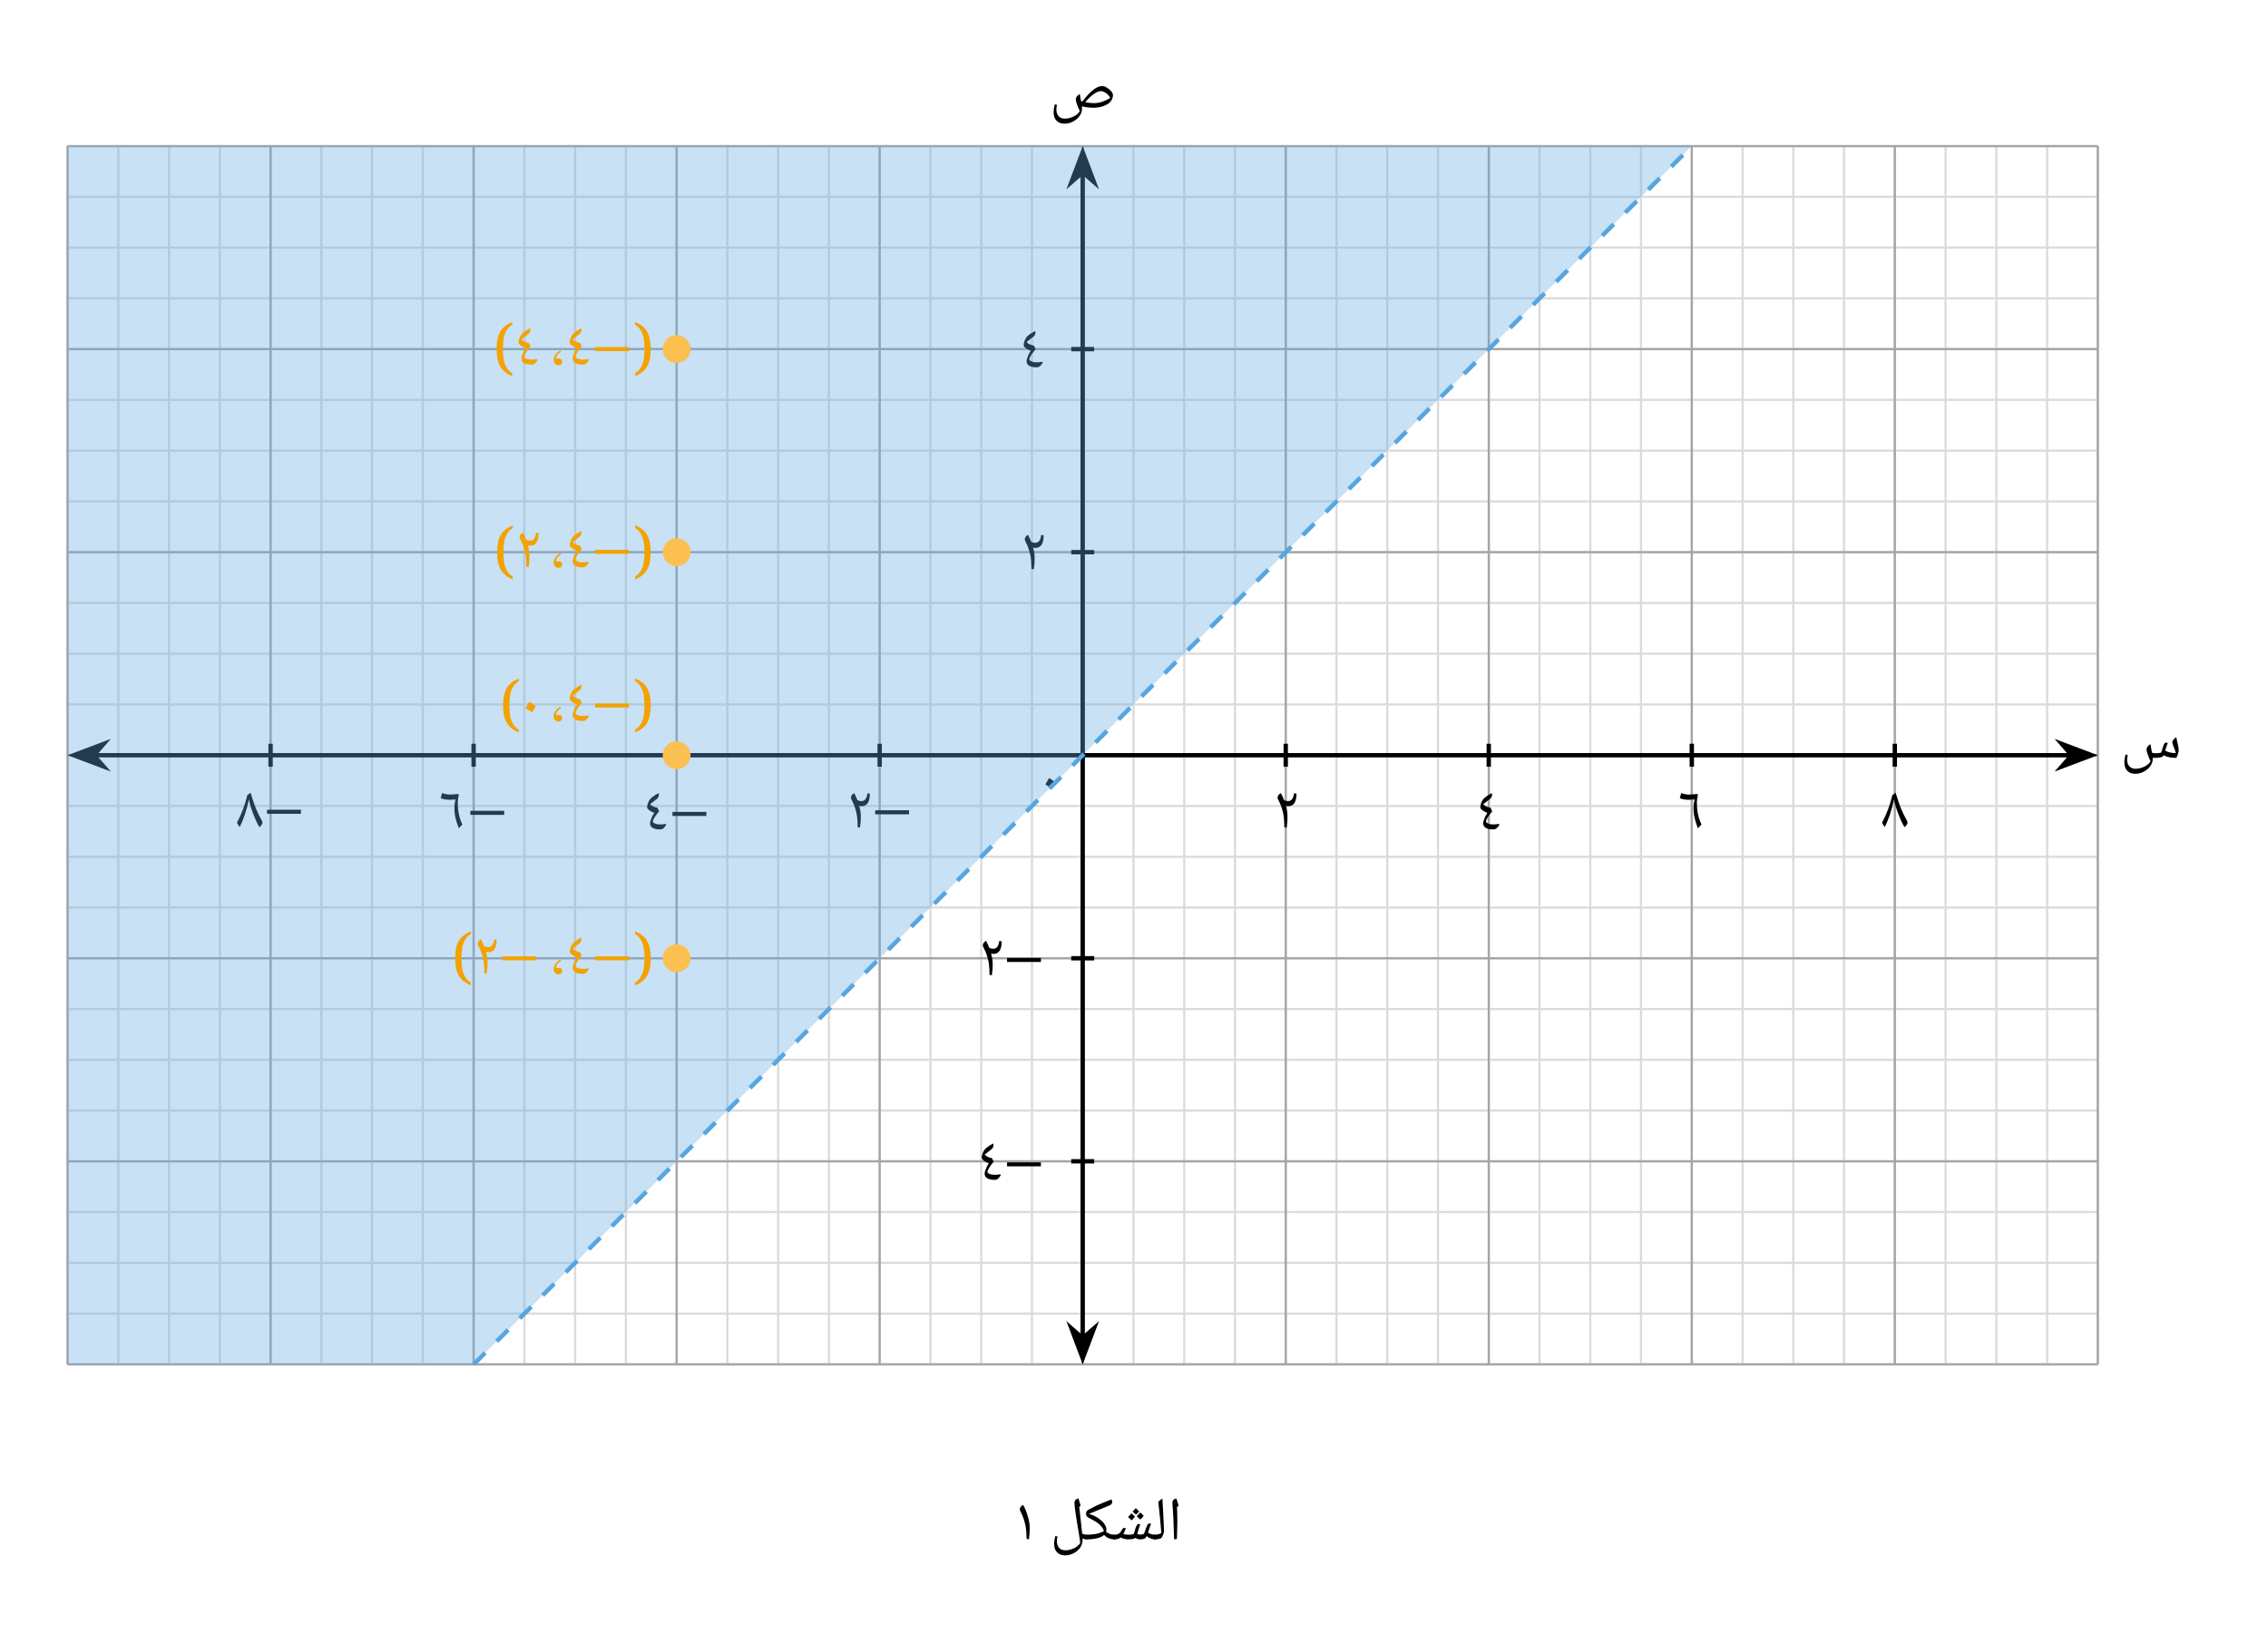 <svg width="554.96" height="402.24" viewBox="0 0 416.22 301.68" class="displayed_equation" xmlns="http://www.w3.org/2000/svg" xmlns:xlink="http://www.w3.org/1999/xlink">
  <defs>
    <clipPath id="svg303134751083tikz_00004b">
      <path d="M 0.402 0.586 L 8.344 0.586 L 8.344 6.582 L 0.402 6.582 Z M 0.402 0.586" />
    </clipPath>
    <clipPath id="svg303134751083tikz_00004a">
      <path d="M0 0H9V7H0z" />
    </clipPath>
    <g id="svg303134751083tikz_00004i" clip-path="url(#svg303134751083tikz_00004a)">
      <path d="M 1.531 3.586 L 7 5.648 L 5.195 3.586 L 7 1.52" />
      <g clip-path="url(#svg303134751083tikz_00004b)">
        <path d="M 135.312 1630.941 L 190 1610.316 L 171.953 1630.941 L 190 1651.605 Z M 135.312 1630.941" transform="matrix(.1 0 0 -.1 -12 166.68)" fill="none" stroke-width="7.97" stroke="#000" stroke-miterlimit="10" />
      </g>
    </g>
    <clipPath id="svg303134751083tikz_00004d">
      <path d="M 0.051 0.586 L 7.992 0.586 L 7.992 6.582 L 0.051 6.582 Z M 0.051 0.586" />
    </clipPath>
    <clipPath id="svg303134751083tikz_00004c">
      <path d="M0 0H8V7H0z" />
    </clipPath>
    <g id="svg303134751083tikz_00004j" clip-path="url(#svg303134751083tikz_00004c)">
      <path d="M 6.863 3.586 L 1.395 1.52 L 3.199 3.586 L 1.395 5.648" />
      <g clip-path="url(#svg303134751083tikz_00004d)">
        <path d="M 3838.633 1630.941 L 3783.945 1651.605 L 3801.992 1630.941 L 3783.945 1610.316 Z M 3838.633 1630.941" transform="matrix(.1 0 0 -.1 -377 166.68)" fill="none" stroke-width="7.97" stroke="#000" stroke-miterlimit="10" />
      </g>
    </g>
    <clipPath id="svg303134751083tikz_00004f">
      <path d="M 0.699 0.414 L 6.695 0.414 L 6.695 8.355 L 0.699 8.355 Z M 0.699 0.414" />
    </clipPath>
    <clipPath id="svg303134751083tikz_00004e">
      <path d="M0 0H7V9H0z" />
    </clipPath>
    <g id="svg303134751083tikz_00004k" clip-path="url(#svg303134751083tikz_00004e)">
      <path d="M 3.695 7.23 L 5.762 1.762 L 3.695 3.566 L 1.633 1.762" />
      <g clip-path="url(#svg303134751083tikz_00004f)">
        <path d="M 1986.953 524.495 L 2007.617 579.183 L 1986.953 561.136 L 1966.328 579.183 Z M 1986.953 524.495" transform="matrix(.1 0 0 -.1 -195 59.68)" fill="none" stroke-width="7.97" stroke="#000" stroke-miterlimit="10" />
      </g>
    </g>
    <clipPath id="svg303134751083tikz_00004h">
      <path d="M 0.699 0.809 L 6.695 0.809 L 6.695 8.754 L 0.699 8.754 Z M 0.699 0.809" />
    </clipPath>
    <clipPath id="svg303134751083tikz_00004g">
      <path d="M0 0H7V9H0z" />
    </clipPath>
    <g id="svg303134751083tikz_00004l" clip-path="url(#svg303134751083tikz_00004g)">
      <path d="M 3.695 1.938 L 1.633 7.406 L 3.695 5.602 L 5.762 7.406" />
      <g clip-path="url(#svg303134751083tikz_00004h)">
        <path d="M 1986.953 2737.425 L 1966.328 2682.738 L 1986.953 2700.784 L 2007.617 2682.738 Z M 1986.953 2737.425" transform="matrix(.1 0 0 -.1 -195 275.68)" fill="none" stroke-width="7.97" stroke="#000" stroke-miterlimit="10" />
      </g>
    </g>
  </defs>
  <path d="M 123.984 513.167 L 3849.961 513.167 M 123.984 606.292 L 3849.961 606.292 M 123.984 699.456 L 3849.961 699.456 M 123.984 792.62 L 3849.961 792.62 M 123.984 885.745 L 3849.961 885.745 M 123.984 978.909 L 3849.961 978.909 M 123.984 1072.073 L 3849.961 1072.073 M 123.984 1165.198 L 3849.961 1165.198 M 123.984 1258.362 L 3849.961 1258.362 M 123.984 1351.527 L 3849.961 1351.527 M 123.984 1444.652 L 3849.961 1444.652 M 123.984 1537.816 L 3849.961 1537.816 M 123.984 1630.941 L 3849.961 1630.941 M 123.984 1724.105 L 3849.961 1724.105 M 123.984 1817.269 L 3849.961 1817.269 M 123.984 1910.394 L 3849.961 1910.394 M 123.984 2003.558 L 3849.961 2003.558 M 123.984 2096.722 L 3849.961 2096.722 M 123.984 2189.847 L 3849.961 2189.847 M 123.984 2283.011 L 3849.961 2283.011 M 123.984 2376.175 L 3849.961 2376.175 M 123.984 2469.3 L 3849.961 2469.3 M 123.984 2562.464 L 3849.961 2562.464 M 123.984 2655.628 L 3849.961 2655.628 M 123.984 2748.753 L 3849.961 2748.753 M 123.984 513.167 L 123.984 2748.753 M 217.109 513.167 L 217.109 2748.753 M 310.273 513.167 L 310.273 2748.753 M 403.438 513.167 L 403.438 2748.753 M 496.562 513.167 L 496.562 2748.753 M 589.727 513.167 L 589.727 2748.753 M 682.852 513.167 L 682.852 2748.753 M 776.016 513.167 L 776.016 2748.753 M 869.18 513.167 L 869.18 2748.753 M 962.305 513.167 L 962.305 2748.753 M 1055.469 513.167 L 1055.469 2748.753 M 1148.633 513.167 L 1148.633 2748.753 M 1241.758 513.167 L 1241.758 2748.753 M 1334.922 513.167 L 1334.922 2748.753 M 1428.086 513.167 L 1428.086 2748.753 M 1521.211 513.167 L 1521.211 2748.753 M 1614.375 513.167 L 1614.375 2748.753 M 1707.539 513.167 L 1707.539 2748.753 M 1800.664 513.167 L 1800.664 2748.753 M 1893.828 513.167 L 1893.828 2748.753 M 1986.953 513.167 L 1986.953 2748.753 M 2080.117 513.167 L 2080.117 2748.753 M 2173.281 513.167 L 2173.281 2748.753 M 2266.406 513.167 L 2266.406 2748.753 M 2359.57 513.167 L 2359.57 2748.753 M 2452.734 513.167 L 2452.734 2748.753 M 2545.859 513.167 L 2545.859 2748.753 M 2639.023 513.167 L 2639.023 2748.753 M 2732.188 513.167 L 2732.188 2748.753 M 2825.312 513.167 L 2825.312 2748.753 M 2918.477 513.167 L 2918.477 2748.753 M 3011.602 513.167 L 3011.602 2748.753 M 3104.766 513.167 L 3104.766 2748.753 M 3197.93 513.167 L 3197.93 2748.753 M 3291.055 513.167 L 3291.055 2748.753 M 3384.219 513.167 L 3384.219 2748.753 M 3477.383 513.167 L 3477.383 2748.753 M 3570.508 513.167 L 3570.508 2748.753 M 3663.672 513.167 L 3663.672 2748.753 M 3756.836 513.167 L 3756.836 2748.753 M 3849.961 513.167 L 3849.961 2748.753" transform="matrix(.1 0 0 -.1 0 301.68)" fill="none" stroke-width="3.985" stroke="#dbdbdc" stroke-miterlimit="10" />
  <path d="M 123.984 513.167 L 3849.961 513.167 M 123.984 885.745 L 3849.961 885.745 M 123.984 1258.362 L 3849.961 1258.362 M 123.984 1630.941 L 3849.961 1630.941 M 123.984 2003.558 L 3849.961 2003.558 M 123.984 2376.175 L 3849.961 2376.175 M 123.984 2748.636 L 3849.961 2748.636 M 123.984 513.167 L 123.984 2748.753 M 496.562 513.167 L 496.562 2748.753 M 869.18 513.167 L 869.18 2748.753 M 1241.758 513.167 L 1241.758 2748.753 M 1614.375 513.167 L 1614.375 2748.753 M 1986.953 513.167 L 1986.953 2748.753 M 2359.57 513.167 L 2359.57 2748.753 M 2732.188 513.167 L 2732.188 2748.753 M 3104.766 513.167 L 3104.766 2748.753 M 3477.383 513.167 L 3477.383 2748.753 M 3849.844 513.167 L 3849.844 2748.753" transform="matrix(.1 0 0 -.1 0 301.68)" fill="none" stroke-width="3.985" stroke="#a5a5a6" stroke-miterlimit="10" />
  <path d="M 173.945 1630.941 L 3800 1630.941" transform="matrix(.1 0 0 -.1 0 301.68)" fill="none" stroke-width="7.97" stroke="#000" stroke-miterlimit="10" />
  <use xlink:href="#svg303134751083tikz_00004i" transform="translate(12 135)" />
  <use xlink:href="#svg303134751083tikz_00004j" transform="translate(377 135)" />
  <path d="M 395.469 139.07 C 395.84 139.07 396.164 139.051 396.441 138.992 C 396.719 138.938 396.887 138.871 396.941 138.77 L 397.043 138.594 C 397.445 138.781 397.824 138.906 398.172 138.973 C 398.516 139.039 398.93 139.07 399.406 139.07 C 399.508 138.859 399.609 138.613 399.699 138.312 C 399.789 138.023 399.832 137.82 399.832 137.699 C 399.832 137.531 399.809 137.344 399.789 137.152 C 399.742 136.965 399.711 136.762 399.664 136.551 C 399.621 136.352 399.578 136.137 399.52 135.926 C 399.465 135.715 399.43 135.492 399.398 135.277 C 399.172 135.402 398.996 135.547 398.863 135.727 C 398.727 135.883 398.66 136.051 398.66 136.215 C 398.66 136.34 398.738 136.586 398.883 136.973 C 399.086 137.477 399.23 137.891 399.309 138.191 C 398.965 138.191 398.648 138.156 398.34 138.102 C 398.047 138.047 397.715 137.922 397.344 137.754 C 397.555 137.031 397.723 136.551 397.824 136.34 C 397.746 136.281 397.656 136.262 397.555 136.262 C 397.477 136.262 397.398 136.281 397.332 136.328 C 397.254 136.359 397.188 136.461 397.109 136.617 C 397.031 136.785 396.91 137.176 396.719 137.789 C 396.676 137.934 396.633 138.047 396.586 138.113 C 396.352 138.191 396.016 138.223 395.605 138.223 C 395.383 138.223 395.156 138.191 394.934 138.125 L 394.777 137.301 C 394.723 137.062 394.688 136.809 394.656 136.551 C 394.387 136.707 394.199 136.863 394.098 137.02 C 393.984 137.176 393.93 137.352 393.93 137.543 C 393.93 137.898 394.176 138.613 394.656 139.676 C 394.465 140.062 394.098 140.398 393.551 140.668 C 393.004 140.934 392.445 141.07 391.898 141.07 C 391.422 141.07 391.039 140.914 390.773 140.609 C 390.496 140.309 390.359 139.887 390.359 139.34 C 390.359 139.141 390.406 138.871 390.484 138.547 L 390.07 138.445 C 389.98 138.816 389.926 139.094 389.902 139.297 C 389.871 139.473 389.859 139.684 389.859 139.898 C 389.859 140.566 390.039 141.078 390.395 141.449 C 390.754 141.816 391.242 141.992 391.879 141.992 C 392.414 141.992 392.938 141.859 393.438 141.594 C 393.941 141.324 394.344 140.992 394.633 140.566 C 394.922 140.164 395.07 139.719 395.07 139.262 L 395.07 139.051 L 395.469 139.07" />
  <path d="M 1986.953 563.128 L 1986.953 2698.792" transform="matrix(.1 0 0 -.1 0 301.68)" fill="none" stroke-width="7.97" stroke="#000" stroke-miterlimit="10" />
  <use xlink:href="#svg303134751083tikz_00004k" transform="translate(195 242)" />
  <use xlink:href="#svg303134751083tikz_00004l" transform="translate(195 26)" />
  <path d="M195.379 22.695C195.914 22.695 196.438 22.562 196.938 22.293 197.441 22.023 197.844 21.68 198.133 21.266 198.422 20.852 198.57 20.418 198.57 19.961 198.57 19.816 198.559 19.66 198.547 19.504 199.203 19.684 199.918 19.773 200.664 19.773 201.312 19.773 201.926 19.672 202.508 19.461 203.09 19.246 203.531 18.969 203.824 18.621 204.113 18.277 204.246 17.875 204.246 17.418 204.246 17.227 204.137 16.992 203.914 16.738 203.688 16.48 203.422 16.258 203.109 16.066 202.797 15.879 202.52 15.789 202.285 15.789 201.793 15.789 201.246 16.012 200.656 16.469 200.062 16.926 199.383 17.641 198.637 18.621L198.578 18.609 198.379 18.531C198.258 17.898 198.188 17.465 198.156 17.25 197.887 17.406 197.711 17.562 197.598 17.719 197.484 17.875 197.43 18.055 197.43 18.242 197.43 18.602 197.676 19.312 198.156 20.375 197.965 20.766 197.598 21.098 197.051 21.367 196.504 21.637 195.945 21.77 195.398 21.77 194.922 21.77 194.539 21.613 194.273 21.312 194.008 21.012 193.859 20.586 193.859 20.039 193.859 19.84 193.906 19.57 193.984 19.246L193.57 19.148C193.48 19.516 193.426 19.805 193.402 19.996 193.383 20.184 193.359 20.387 193.359 20.598 193.359 21.266 193.539 21.781 193.895 22.148 194.254 22.516 194.742 22.695 195.379 22.695zM200.766 18.926C200.309 18.926 199.773 18.867 199.16 18.766 199.684 18.133 200.195 17.629 200.699 17.273 201.203 16.914 201.637 16.727 202.004 16.727 202.305 16.727 202.617 16.84 202.941 17.051 203.266 17.262 203.531 17.574 203.758 17.965 202.73 18.602 201.738 18.926 200.766 18.926M191.848 143.949C192.25 144.172 192.652 144.43 193.043 144.719 193.453 144.129 193.656 143.77 193.656 143.668 193.656 143.613 193.566 143.504 193.398 143.355 193.23 143.199 192.941 143.012 192.527 142.777 192.406 142.965 192.293 143.156 192.184 143.355 192.094 143.547 191.969 143.746 191.848 143.949" />
  <path d="M 496.562 1609.925 L 496.562 1651.995" transform="matrix(.1 0 0 -.1 0 301.68)" fill="none" stroke-width="7.97" stroke="#000" stroke-miterlimit="10" />
  <path d="M49.016 149.324L55.227 149.324 55.227 148.59 49.016 148.59zM45.988 145.465L45.387 145.91C45.152 146.859 44.895 147.695 44.625 148.434 44.348 149.18 43.969 150.027 43.488 150.988L43.969 151.781C44.293 151.188 44.605 150.418 44.938 149.473 45.25 148.523 45.496 147.598 45.664 146.672 45.809 147.441 46.09 148.355 46.5 149.414 46.902 150.477 47.273 151.254 47.617 151.781 47.785 151.645 47.918 151.512 48.02 151.355 48.117 151.223 48.164 151.078 48.164 150.934 48.164 150.844 48.141 150.766 48.109 150.688 47.605 149.781 47.227 149.004 46.949 148.32 46.668 147.641 46.355 146.691 45.988 145.465" />
  <path d="M 869.18 1609.925 L 869.18 1651.995" transform="matrix(.1 0 0 -.1 0 301.68)" fill="none" stroke-width="7.97" stroke="#000" stroke-miterlimit="10" />
  <path d="M86.312 149.523L92.527 149.523 92.527 148.789 86.312 148.789zM84.203 151.992L84.859 151.289C84.582 150.742 84.371 150.129 84.227 149.48 84.082 148.82 84.016 148.062 84.016 147.195 84.016 146.812 84.082 146.367 84.203 145.867L84.07 145.688C83.477 145.766 82.941 145.801 82.441 145.801 82.027 145.789 81.594 145.699 81.137 145.52L80.879 146.469C81.059 146.547 81.293 146.625 81.559 146.668 81.852 146.734 82.141 146.758 82.441 146.758 82.898 146.758 83.277 146.734 83.578 146.691 83.547 146.805 83.512 147.039 83.457 147.383 83.41 147.73 83.391 148.031 83.391 148.266 83.391 148.891 83.457 149.492 83.59 150.082 83.723 150.676 83.926 151.312 84.203 151.992" />
  <path d="M 1241.758 1609.925 L 1241.758 1651.995" transform="matrix(.1 0 0 -.1 0 301.68)" fill="none" stroke-width="7.97" stroke="#000" stroke-miterlimit="10" />
  <path d="M123.414 149.727L129.629 149.727 129.629 148.988 123.414 148.988zM118.758 148.141C118.758 148.297 118.883 148.465 119.117 148.656 119.359 148.844 119.672 149.012 120.062 149.168 119.84 149.504 119.652 149.848 119.516 150.215 119.359 150.586 119.293 150.863 119.293 151.074 119.293 151.445 119.449 151.734 119.773 151.914 120.098 152.113 120.555 152.203 121.168 152.203 121.336 152.203 121.48 152.168 121.594 152.102 121.703 152.035 121.805 151.957 121.883 151.867 121.961 151.766 122.039 151.68 122.094 151.59 122.148 151.5 122.207 151.434 122.262 151.379L122.148 151.176C121.859 151.254 121.523 151.289 121.145 151.289 120.777 151.289 120.465 151.23 120.211 151.121 119.941 151.008 119.809 150.875 119.809 150.719 119.809 150.551 119.941 150.262 120.211 149.859 120.477 149.457 120.723 149.137 120.957 148.891L120.656 148.23C120.355 148.164 120.086 148.086 119.875 147.984 119.664 147.895 119.473 147.762 119.305 147.582 119.496 147.414 119.809 147.16 120.254 146.824L120.59 146.559C120.688 146.477 120.777 146.355 120.836 146.223 120.891 146.066 120.922 145.922 120.922 145.766 120.922 145.676 120.914 145.598 120.891 145.531 120.445 145.766 120.086 145.977 119.828 146.18 119.562 146.367 119.359 146.559 119.227 146.746 119.105 146.938 118.992 147.16 118.891 147.438 118.805 147.719 118.758 147.953 118.758 148.141" />
  <path d="M 1614.375 1609.925 L 1614.375 1651.995" transform="matrix(.1 0 0 -.1 0 301.68)" fill="none" stroke-width="7.97" stroke="#000" stroke-miterlimit="10" />
  <path d="M160.613 149.426L166.828 149.426 166.828 148.688 160.613 148.688zM156.16 146.359C156.16 146.457 156.191 146.559 156.246 146.684 156.539 147.227 156.773 147.762 156.93 148.289 157.109 148.812 157.219 149.312 157.285 149.805 157.352 150.297 157.387 150.953 157.398 151.781L157.82 151.879C157.887 151.379 157.934 150.977 157.953 150.695 157.965 150.418 157.977 150.098 157.977 149.75 157.977 149.227 157.879 148.59 157.688 147.863 157.82 147.918 157.953 147.941 158.078 147.941 159.117 147.953 159.629 147.184 159.629 145.645L159.184 145.555C159.082 146.523 158.715 147.004 158.066 147.004 157.922 147.004 157.789 146.984 157.664 146.949 157.531 146.914 157.422 146.859 157.344 146.805 157.176 146.367 156.984 145.957 156.762 145.543 156.57 145.645 156.414 145.766 156.316 145.922 156.215 146.059 156.16 146.215 156.16 146.359" />
  <path d="M 2359.57 1609.925 L 2359.57 1651.995" transform="matrix(.1 0 0 -.1 0 301.68)" fill="none" stroke-width="7.97" stroke="#000" stroke-miterlimit="10" />
  <path d="M 234.461 146.359 C 234.461 146.457 234.492 146.559 234.547 146.684 C 234.84 147.227 235.07 147.762 235.227 148.289 C 235.406 148.812 235.52 149.312 235.586 149.805 C 235.652 150.297 235.688 150.953 235.695 151.781 L 236.121 151.879 C 236.188 151.379 236.234 150.977 236.254 150.695 C 236.266 150.418 236.277 150.098 236.277 149.75 C 236.277 149.227 236.176 148.59 235.988 147.863 C 236.121 147.918 236.254 147.941 236.379 147.941 C 237.414 147.953 237.93 147.184 237.93 145.645 L 237.484 145.555 C 237.383 146.523 237.016 147.004 236.367 147.004 C 236.223 147.004 236.09 146.984 235.965 146.949 C 235.832 146.914 235.719 146.859 235.641 146.805 C 235.477 146.367 235.285 145.957 235.062 145.543 C 234.871 145.645 234.715 145.766 234.617 145.922 C 234.516 146.059 234.461 146.215 234.461 146.359" />
  <path d="M 2732.148 1609.925 L 2732.148 1651.995" transform="matrix(.1 0 0 -.1 0 301.68)" fill="none" stroke-width="7.97" stroke="#000" stroke-miterlimit="10" />
  <path d="M 271.66 148.141 C 271.66 148.297 271.781 148.465 272.016 148.656 C 272.262 148.844 272.574 149.012 272.965 149.168 C 272.742 149.504 272.551 149.848 272.418 150.215 C 272.262 150.586 272.195 150.863 272.195 151.074 C 272.195 151.445 272.352 151.734 272.672 151.914 C 272.996 152.113 273.453 152.203 274.07 152.203 C 274.234 152.203 274.383 152.168 274.492 152.102 C 274.602 152.035 274.703 151.957 274.781 151.867 C 274.859 151.766 274.938 151.68 274.992 151.59 C 275.051 151.5 275.105 151.434 275.16 151.379 L 275.051 151.176 C 274.758 151.254 274.426 151.289 274.047 151.289 C 273.68 151.289 273.367 151.23 273.109 151.121 C 272.84 151.008 272.707 150.875 272.707 150.719 C 272.707 150.551 272.84 150.262 273.109 149.859 C 273.379 149.457 273.621 149.137 273.855 148.891 L 273.555 148.23 C 273.254 148.164 272.984 148.086 272.773 147.984 C 272.562 147.895 272.371 147.762 272.203 147.582 C 272.395 147.414 272.707 147.16 273.152 146.824 L 273.488 146.559 C 273.59 146.477 273.68 146.355 273.734 146.223 C 273.789 146.066 273.824 145.922 273.824 145.766 C 273.824 145.676 273.812 145.598 273.789 145.531 C 273.344 145.766 272.984 145.977 272.73 146.18 C 272.465 146.367 272.262 146.559 272.129 146.746 C 272.004 146.938 271.891 147.16 271.793 147.438 C 271.703 147.719 271.66 147.953 271.66 148.141" />
  <path d="M 3104.766 1609.925 L 3104.766 1651.995" transform="matrix(.1 0 0 -.1 0 301.68)" fill="none" stroke-width="7.97" stroke="#000" stroke-miterlimit="10" />
  <path d="M 311.602 151.992 L 312.262 151.289 C 311.984 150.742 311.77 150.129 311.629 149.48 C 311.48 148.82 311.414 148.062 311.414 147.195 C 311.414 146.812 311.48 146.367 311.602 145.867 L 311.469 145.688 C 310.879 145.766 310.344 145.801 309.84 145.801 C 309.43 145.789 308.992 145.699 308.535 145.52 L 308.281 146.469 C 308.457 146.547 308.691 146.625 308.961 146.668 C 309.25 146.734 309.539 146.758 309.84 146.758 C 310.297 146.758 310.68 146.734 310.977 146.691 C 310.945 146.805 310.914 147.039 310.855 147.383 C 310.812 147.73 310.789 148.031 310.789 148.266 C 310.789 148.891 310.855 149.492 310.992 150.082 C 311.121 150.676 311.324 151.312 311.602 151.992" />
  <path d="M 3477.344 1609.925 L 3477.344 1651.995" transform="matrix(.1 0 0 -.1 0 301.68)" fill="none" stroke-width="7.97" stroke="#000" stroke-miterlimit="10" />
  <path d="M 347.887 145.465 L 347.285 145.91 C 347.051 146.859 346.797 147.695 346.527 148.434 C 346.246 149.18 345.867 150.027 345.391 150.988 L 345.867 151.781 C 346.191 151.188 346.504 150.418 346.84 149.473 C 347.152 148.523 347.398 147.598 347.562 146.672 C 347.711 147.441 347.988 148.355 348.402 149.414 C 348.805 150.477 349.172 151.254 349.516 151.781 C 349.684 151.645 349.82 151.512 349.918 151.355 C 350.02 151.223 350.062 151.078 350.062 150.934 C 350.062 150.844 350.043 150.766 350.008 150.688 C 349.508 149.781 349.129 149.004 348.848 148.32 C 348.57 147.641 348.258 146.691 347.887 145.465" />
  <path d="M 1965.938 885.784 L 2008.008 885.784" transform="matrix(.1 0 0 -.1 0 301.68)" fill="none" stroke-width="7.97" stroke="#000" stroke-miterlimit="10" />
  <path d="M184.812 214.023L191.027 214.023 191.027 213.289 184.812 213.289zM180.16 212.441C180.16 212.598 180.281 212.766 180.516 212.953 180.762 213.145 181.074 213.312 181.465 213.469 181.242 213.801 181.051 214.148 180.918 214.516 180.762 214.883 180.695 215.164 180.695 215.375 180.695 215.742 180.852 216.031 181.172 216.211 181.496 216.414 181.953 216.5 182.57 216.5 182.734 216.5 182.883 216.469 182.992 216.402 183.102 216.336 183.203 216.258 183.281 216.168 183.359 216.066 183.438 215.977 183.492 215.891 183.551 215.797 183.605 215.734 183.66 215.676L183.551 215.477C183.258 215.555 182.926 215.586 182.547 215.586 182.18 215.586 181.867 215.531 181.609 215.422 181.34 215.309 181.207 215.176 181.207 215.02 181.207 214.852 181.34 214.562 181.609 214.16 181.879 213.758 182.121 213.434 182.355 213.188L182.055 212.531C181.754 212.465 181.484 212.387 181.273 212.285 181.062 212.195 180.871 212.062 180.703 211.883 180.895 211.715 181.207 211.461 181.652 211.125L181.988 210.855C182.09 210.777 182.18 210.656 182.234 210.523 182.289 210.367 182.324 210.219 182.324 210.062 182.324 209.977 182.312 209.898 182.289 209.832 181.844 210.062 181.484 210.277 181.23 210.477 180.965 210.668 180.762 210.855 180.629 211.047 180.504 211.234 180.391 211.461 180.293 211.738 180.203 212.016 180.16 212.25 180.16 212.441" />
  <path d="M 1965.938 1258.362 L 2008.008 1258.362" transform="matrix(.1 0 0 -.1 0 301.68)" fill="none" stroke-width="7.97" stroke="#000" stroke-miterlimit="10" />
  <path d="M184.812 176.523L191.027 176.523 191.027 175.789 184.812 175.789zM180.359 173.457C180.359 173.559 180.391 173.656 180.449 173.781 180.738 174.328 180.973 174.863 181.129 175.387 181.309 175.91 181.418 176.414 181.484 176.906 181.555 177.395 181.586 178.055 181.598 178.879L182.023 178.98C182.09 178.477 182.133 178.078 182.156 177.797 182.164 177.52 182.18 177.195 182.18 176.848 182.18 176.324 182.078 175.688 181.887 174.965 182.023 175.02 182.156 175.043 182.277 175.043 183.316 175.055 183.828 174.281 183.828 172.742L183.383 172.656C183.281 173.625 182.914 174.105 182.266 174.105 182.121 174.105 181.988 174.082 181.867 174.051 181.73 174.016 181.621 173.961 181.543 173.902 181.375 173.469 181.184 173.059 180.961 172.641 180.773 172.742 180.617 172.867 180.516 173.023 180.414 173.156 180.359 173.312 180.359 173.457" />
  <path d="M 1965.938 2003.558 L 2008.008 2003.558" transform="matrix(.1 0 0 -.1 0 301.68)" fill="none" stroke-width="7.97" stroke="#000" stroke-miterlimit="10" />
  <path d="M 188.059 98.957 C 188.059 99.059 188.094 99.156 188.148 99.281 C 188.438 99.828 188.672 100.363 188.828 100.887 C 189.008 101.41 189.117 101.914 189.188 102.406 C 189.254 102.895 189.285 103.555 189.297 104.379 L 189.723 104.48 C 189.789 103.977 189.832 103.578 189.855 103.297 C 189.867 103.02 189.879 102.695 189.879 102.348 C 189.879 101.824 189.777 101.188 189.59 100.465 C 189.723 100.52 189.855 100.543 189.977 100.543 C 191.016 100.555 191.527 99.781 191.527 98.242 L 191.082 98.156 C 190.98 99.125 190.613 99.605 189.969 99.605 C 189.82 99.605 189.688 99.582 189.566 99.551 C 189.43 99.516 189.32 99.461 189.242 99.402 C 189.074 98.969 188.883 98.559 188.66 98.141 C 188.473 98.242 188.316 98.367 188.215 98.523 C 188.113 98.656 188.059 98.812 188.059 98.957" />
  <path d="M 1965.938 2376.136 L 2008.008 2376.136" transform="matrix(.1 0 0 -.1 0 301.68)" fill="none" stroke-width="7.97" stroke="#000" stroke-miterlimit="10" />
  <path d="M 187.859 63.34 C 187.859 63.496 187.98 63.664 188.215 63.855 C 188.461 64.043 188.773 64.211 189.164 64.367 C 188.941 64.703 188.754 65.051 188.617 65.414 C 188.461 65.785 188.395 66.062 188.395 66.273 C 188.395 66.645 188.551 66.934 188.871 67.113 C 189.195 67.312 189.656 67.402 190.27 67.402 C 190.438 67.402 190.582 67.367 190.691 67.301 C 190.805 67.234 190.906 67.156 190.984 67.066 C 191.062 66.969 191.141 66.879 191.195 66.789 C 191.25 66.699 191.305 66.633 191.359 66.578 L 191.25 66.375 C 190.961 66.453 190.625 66.488 190.246 66.488 C 189.879 66.488 189.566 66.434 189.309 66.32 C 189.039 66.207 188.906 66.074 188.906 65.918 C 188.906 65.754 189.039 65.461 189.309 65.059 C 189.578 64.656 189.82 64.336 190.055 64.09 L 189.754 63.43 C 189.453 63.363 189.188 63.285 188.977 63.184 C 188.762 63.098 188.57 62.965 188.406 62.781 C 188.594 62.617 188.906 62.359 189.352 62.023 L 189.688 61.758 C 189.789 61.68 189.879 61.559 189.934 61.422 C 189.988 61.266 190.023 61.121 190.023 60.965 C 190.023 60.875 190.012 60.797 189.988 60.73 C 189.543 60.965 189.188 61.176 188.93 61.379 C 188.664 61.566 188.461 61.758 188.328 61.945 C 188.203 62.137 188.094 62.359 187.992 62.637 C 187.902 62.918 187.859 63.152 187.859 63.34" />
  <path d="M 869.18 513.167 L 3104.766 2748.753" transform="matrix(.1 0 0 -.1 0 301.68)" fill="none" stroke-width="7.97" stroke="#55a4e0" stroke-dasharray="29.888,29.888" stroke-miterlimit="10" />
  <path d="M 86.902 250.379 L 310.492 26.789 L 12.398 26.805 L 12.398 250.363" fill="#62aadf" fill-opacity=".35" />
  <path d="M216.062 278.75L216.062 279.449C216.039 280.148 216.035 281.152 215.984 282.387L215.469 282.48C215.398 279.863 215.32 277.688 215.164 275.961L215.16 275.82C215.141 275.57 215.219 275.395 215.336 275.254 215.441 275.09 215.641 275.016 215.898 274.965 215.875 274.984 215.918 275.055 215.93 275.098 215.93 275.133 216.062 275.535 216.297 276.293L215.996 276.551 216.004 276.605C216.039 277.398 216.062 278.125 216.062 278.75zM215.668 274.418zM215.773 283.059L215.773 283.059M211.891 282.48C211.793 282.48 211.789 282.449 211.789 282.387L211.789 281.719C211.762 281.645 211.824 281.625 211.891 281.625 212.312 281.609 212.754 281.527 213.133 281.332 212.969 279.332 212.789 277.434 212.566 275.59 212.762 275.367 213.031 275.164 213.316 274.965 213.348 275.738 213.414 276.824 213.496 278.133 213.535 279.207 213.605 280.172 213.617 280.969 213.609 281.066 213.578 281.266 213.504 281.477 213.43 281.652 213.336 281.891 213.223 282.09 213.082 282.348 212.645 282.48 211.891 282.48zM212.785 274.418zM213.246 282.809zM213.246 283.059L213.246 283.059" />
  <path d="M 212.02 282.48 C 211.723 282.48 211.438 282.426 211.152 282.312 C 210.848 282.191 210.625 282.055 210.43 281.871 L 210.27 282.18 C 210.188 282.234 210.082 282.34 209.883 282.395 C 209.656 282.445 209.484 282.48 209.281 282.48 C 208.922 282.48 208.648 282.387 208.383 282.195 C 208.293 282.266 208.176 282.336 207.941 282.391 C 207.695 282.438 207.406 282.473 207.031 282.48 C 206.805 282.48 206.57 282.445 206.297 282.375 C 205.988 282.273 205.809 282.227 205.66 282.133 C 205.535 282.223 205.398 282.324 205.188 282.387 C 204.953 282.445 204.754 282.48 204.5 282.48 C 204.438 282.48 204.406 282.449 204.406 282.387 L 204.406 281.719 C 204.402 281.645 204.438 281.625 204.5 281.625 C 204.707 281.609 204.879 281.609 205.016 281.57 C 205.148 281.5 205.285 281.465 205.406 281.367 C 205.5 281.262 205.574 281.227 205.617 281.172 C 205.656 281.082 205.793 280.91 206.004 280.559 C 206.07 280.414 206.184 280.379 206.348 280.379 C 206.43 280.379 206.539 280.406 206.621 280.461 C 206.383 281.004 206.234 281.371 206.156 281.484 C 206.191 281.508 206.332 281.539 206.516 281.574 C 206.699 281.578 206.914 281.625 207.152 281.625 C 207.484 281.609 207.797 281.59 208.031 281.512 C 208.066 281.434 208.121 281.336 208.164 281.195 C 208.332 280.555 208.484 280.164 208.562 280.012 C 208.617 279.848 208.711 279.762 208.781 279.719 C 208.824 279.664 208.93 279.656 209.016 279.656 C 209.109 279.633 209.203 279.684 209.281 279.738 C 209.152 279.934 209.027 280.391 208.828 281.047 L 208.699 281.457 C 208.812 281.484 208.91 281.551 208.996 281.57 C 209.047 281.559 209.18 281.598 209.297 281.598 C 209.445 281.594 209.684 281.559 209.914 281.477 C 209.969 281.355 210.078 281.121 210.238 280.676 C 210.285 280.457 210.363 280.312 210.43 280.148 C 210.484 279.961 210.559 279.848 210.621 279.734 C 210.68 279.602 210.801 279.562 210.969 279.562 C 211.051 279.535 211.164 279.594 211.238 279.648 C 211.121 279.871 210.949 280.422 210.68 281.234 L 210.855 281.336 C 211.176 281.512 211.582 281.625 212.02 281.625 C 212.074 281.609 212.113 281.656 212.113 281.719 L 212.113 282.387 C 212.109 282.445 212.082 282.48 212.02 282.48 Z M 208.422 278.781 Z M 208.227 282.809 Z M 208.227 283.059 Z M 209.07 277.359 C 208.828 277.586 208.66 277.797 208.488 277.918 C 208.25 277.777 208.07 277.605 207.855 277.359 C 208.062 277.117 208.281 276.938 208.457 276.742 C 208.574 276.906 208.801 277.133 209.07 277.359 Z M 208.285 278.289 C 208.125 278.492 207.957 278.723 207.691 278.977 C 207.367 278.715 207.176 278.547 207.016 278.367 C 207.191 278.168 207.414 277.969 207.668 277.684 C 207.727 277.766 207.953 277.969 208.285 278.289 Z M 209.891 278.148 C 209.715 278.344 209.547 278.594 209.289 278.836 C 209 278.613 208.809 278.426 208.625 278.219 C 208.754 278.082 208.977 277.867 209.27 277.535 Z M 208.461 278.836 Z M 208.457 276.469 L 208.457 276.469" />
  <path d="M 204.535 281.625 C 204.59 281.609 204.633 281.656 204.633 281.719 L 204.633 282.387 C 204.621 282.445 204.602 282.48 204.535 282.48 C 204.164 282.48 203.836 282.414 203.508 282.281 C 203.176 282.152 202.883 281.945 202.625 281.66 C 202.059 282.18 200.961 282.48 199.301 282.48 C 199.238 282.48 199.207 282.449 199.207 282.387 L 199.207 281.719 C 199.203 281.645 199.238 281.625 199.301 281.625 C 200.23 281.609 201.023 281.531 201.684 281.344 C 201.945 281.242 202.277 281.137 202.602 280.969 C 202.469 280.52 202.211 280.16 201.824 279.793 C 201.43 279.426 200.918 279.09 200.262 278.773 C 199.918 278.586 199.699 278.469 199.543 278.332 C 199.375 278.18 199.312 278.031 199.312 277.836 C 199.309 277.676 199.328 277.574 199.363 277.473 C 199.379 277.34 199.453 277.281 199.535 277.203 C 199.641 277.082 200.105 276.836 200.891 276.445 C 201.234 276.25 201.543 276.145 201.727 276.062 C 201.84 275.984 202.367 275.797 203.289 275.418 L 203.945 275.152 C 203.984 275.18 204.039 275.27 204.07 275.348 C 204.078 275.406 204.117 275.508 204.117 275.582 L 204.113 275.676 C 204.07 275.902 203.914 276.121 203.641 276.234 L 200.602 277.48 L 199.844 277.812 C 200.367 277.938 200.898 278.172 201.398 278.484 C 201.863 278.793 202.289 279.141 202.59 279.527 C 202.867 279.906 203.051 280.297 203.051 280.641 C 203.035 280.781 203.031 280.953 202.984 281.09 C 203.41 281.445 203.953 281.625 204.535 281.625 Z M 199.859 276.125 Z M 201.52 282.809 Z M 201.52 282.336 Z M 201.52 283.059 L 201.52 283.059" />
  <path d="M198.254 283.086L197.969 281.277C197.629 279.348 197.441 278.059 197.34 277.312 197.227 276.559 197.191 276.078 197.191 275.84 197.16 275.57 197.25 275.395 197.367 275.254 197.461 275.09 197.668 275.02 197.922 274.965 197.926 274.984 197.945 275.055 197.953 275.098 197.949 275.133 198.09 275.535 198.32 276.293L198.059 276.523 198.082 276.699 198.449 280.02C198.496 280.492 198.562 280.969 198.594 281.414L198.602 281.434C198.84 281.543 199.117 281.625 199.422 281.625 199.477 281.609 199.516 281.656 199.516 281.719L199.516 282.387C199.508 282.445 199.484 282.48 199.422 282.48 199.145 282.48 198.898 282.418 198.656 282.297L198.668 282.664C198.645 283.102 198.523 283.57 198.234 283.988 197.934 284.406 197.551 284.75 197.047 285.016 196.527 285.266 196.023 285.41 195.488 285.41 194.82 285.402 194.355 285.227 193.996 284.859 193.605 284.469 193.461 283.977 193.461 283.305 193.441 283.082 193.473 282.887 193.504 282.695 193.527 282.5 193.59 282.223 193.68 281.855L194.09 281.953C193.977 282.258 193.965 282.551 193.965 282.754 193.941 283.277 194.102 283.727 194.371 284.031 194.621 284.316 195.027 284.488 195.516 284.488 195.863 284.484 196.238 284.426 196.621 284.301 196.996 284.172 197.34 284.008 197.633 283.793 197.914 283.574 198.129 283.344 198.254 283.086zM193.07 285.418zM197.227 274.418zM195.277 277.18zM196.145 285.957L196.145 285.957M187.16 276.957C187.16 277.059 187.191 277.156 187.246 277.281 187.562 277.895 187.797 278.465 187.953 278.988 188.117 279.512 188.23 280.023 188.285 280.504 188.352 280.984 188.387 281.609 188.398 282.379L188.82 282.48C188.922 281.777 188.977 281.074 188.977 280.348 188.977 279.758 188.867 279.078 188.641 278.309 188.43 277.527 188.129 276.801 187.762 276.141 187.57 276.254 187.414 276.375 187.316 276.523 187.215 276.668 187.16 276.812 187.16 276.957" />
  <path d="M 126.727 64.062 C 126.727 62.656 125.586 61.512 124.176 61.512 C 122.77 61.512 121.625 62.656 121.625 64.062 C 121.625 65.473 122.77 66.613 124.176 66.613 C 125.586 66.613 126.727 65.473 126.727 64.062 Z M 126.727 64.062" fill="#fbc04f" />
  <path d="M118.266 64.043C118.266 64.488 118.254 64.926 118.207 65.359 118.188 65.797 118.109 66.195 117.984 66.59 117.863 66.977 117.695 67.336 117.473 67.656 117.238 67.98 116.938 68.262 116.555 68.492L116.555 69.008C117.07 68.809 117.504 68.562 117.871 68.273 118.242 67.973 118.531 67.625 118.766 67.223 118.988 66.832 119.156 66.363 119.258 65.84 119.367 65.316 119.422 64.715 119.422 64.043 119.422 63.375 119.367 62.781 119.258 62.258 119.156 61.734 118.988 61.277 118.766 60.875 118.531 60.473 118.242 60.129 117.871 59.84 117.504 59.547 117.07 59.301 116.555 59.102L116.555 59.602C116.938 59.84 117.238 60.117 117.473 60.438 117.695 60.762 117.863 61.121 117.984 61.512 118.109 61.891 118.188 62.293 118.207 62.727 118.254 63.164 118.266 63.598 118.266 64.043M109.215 64.426L115.43 64.426 115.43 63.688 109.215 63.688zM104.559 62.84C104.559 62.996 104.68 63.164 104.914 63.355 105.16 63.543 105.473 63.711 105.863 63.867 105.641 64.203 105.453 64.551 105.316 64.914 105.16 65.285 105.094 65.562 105.094 65.773 105.094 66.145 105.25 66.434 105.574 66.613 105.898 66.812 106.355 66.902 106.969 66.902 107.137 66.902 107.281 66.867 107.391 66.801 107.504 66.734 107.605 66.656 107.684 66.566 107.762 66.469 107.84 66.379 107.895 66.289 107.949 66.199 108.008 66.133 108.062 66.078L107.949 65.875C107.66 65.953 107.324 65.988 106.945 65.988 106.578 65.988 106.266 65.934 106.008 65.82 105.742 65.707 105.609 65.574 105.609 65.418 105.609 65.254 105.742 64.961 106.008 64.559 106.277 64.156 106.523 63.836 106.758 63.59L106.453 62.93C106.156 62.863 105.887 62.785 105.676 62.684 105.465 62.598 105.273 62.465 105.105 62.281 105.297 62.117 105.609 61.859 106.055 61.523L106.387 61.258C106.488 61.18 106.578 61.059 106.633 60.922 106.688 60.766 106.723 60.621 106.723 60.465 106.723 60.375 106.715 60.297 106.688 60.23 106.242 60.465 105.887 60.676 105.629 60.879 105.363 61.066 105.16 61.258 105.027 61.445 104.906 61.637 104.793 61.859 104.691 62.137 104.602 62.418 104.559 62.652 104.559 62.84M102.863 64.293C102.094 64.66 101.613 65.363 101.613 66.031 101.613 66.613 102.004 67.004 102.508 67.004 102.906 67.004 103.176 66.746 103.176 66.367 103.176 65.988 102.941 65.797 102.527 65.797 102.406 65.797 102.293 65.844 102.203 65.844 102.117 65.844 102.047 65.773 102.047 65.695 102.047 65.328 102.359 64.914 102.977 64.504L102.863 64.293M95.16 62.84C95.16 62.996 95.281 63.164 95.516 63.355 95.762 63.543 96.074 63.711 96.465 63.867 96.242 64.203 96.051 64.551 95.918 64.914 95.762 65.285 95.695 65.562 95.695 65.773 95.695 66.145 95.852 66.434 96.172 66.613 96.496 66.812 96.953 66.902 97.57 66.902 97.734 66.902 97.883 66.867 97.992 66.801 98.102 66.734 98.203 66.656 98.281 66.566 98.359 66.469 98.438 66.379 98.492 66.289 98.551 66.199 98.605 66.133 98.66 66.078L98.551 65.875C98.258 65.953 97.926 65.988 97.547 65.988 97.18 65.988 96.867 65.934 96.609 65.82 96.34 65.707 96.207 65.574 96.207 65.418 96.207 65.254 96.34 64.961 96.609 64.559 96.875 64.156 97.121 63.836 97.355 63.59L97.055 62.93C96.754 62.863 96.484 62.785 96.273 62.684 96.062 62.598 95.871 62.465 95.703 62.281 95.895 62.117 96.207 61.859 96.652 61.523L96.988 61.258C97.09 61.18 97.18 61.059 97.234 60.922 97.289 60.766 97.324 60.621 97.324 60.465 97.324 60.375 97.312 60.297 97.289 60.23 96.844 60.465 96.484 60.676 96.23 60.879 95.961 61.066 95.762 61.258 95.625 61.445 95.504 61.637 95.391 61.859 95.293 62.137 95.203 62.418 95.16 62.652 95.16 62.84M92.297 64.043C92.297 63.598 92.309 63.164 92.352 62.727 92.375 62.293 92.453 61.891 92.574 61.512 92.699 61.121 92.867 60.762 93.086 60.438 93.32 60.117 93.625 59.84 94.004 59.602L94.004 59.102C93.492 59.312 93.055 59.559 92.688 59.84 92.32 60.129 92.027 60.473 91.793 60.875 91.559 61.277 91.391 61.734 91.293 62.258 91.191 62.781 91.137 63.375 91.137 64.043 91.137 64.715 91.191 65.316 91.293 65.84 91.391 66.363 91.559 66.832 91.793 67.223 92.027 67.625 92.32 67.973 92.688 68.273 93.055 68.562 93.492 68.809 94.004 69.008L94.004 68.492C93.625 68.262 93.32 67.98 93.086 67.656 92.867 67.336 92.699 66.977 92.574 66.59 92.453 66.195 92.375 65.797 92.352 65.359 92.309 64.926 92.297 64.488 92.297 64.043" fill="#f3a203" />
  <path d="M 126.727 101.324 C 126.727 99.914 125.586 98.773 124.176 98.773 C 122.77 98.773 121.625 99.914 121.625 101.324 C 121.625 102.734 122.77 103.875 124.176 103.875 C 125.586 103.875 126.727 102.734 126.727 101.324 Z M 126.727 101.324" fill="#fbc04f" />
  <path d="M118.266 101.344C118.266 101.789 118.254 102.227 118.207 102.66 118.188 103.098 118.109 103.496 117.984 103.887 117.863 104.277 117.695 104.637 117.473 104.957 117.238 105.281 116.938 105.562 116.555 105.793L116.555 106.309C117.07 106.105 117.504 105.859 117.871 105.57 118.242 105.27 118.531 104.926 118.766 104.523 118.988 104.133 119.156 103.664 119.258 103.141 119.367 102.617 119.422 102.012 119.422 101.344 119.422 100.676 119.367 100.082 119.258 99.559 119.156 99.035 118.988 98.578 118.766 98.176 118.531 97.773 118.242 97.426 117.871 97.137 117.504 96.848 117.07 96.602 116.555 96.402L116.555 96.902C116.938 97.137 117.238 97.414 117.473 97.738 117.695 98.062 117.863 98.422 117.984 98.812 118.109 99.191 118.188 99.594 118.207 100.027 118.254 100.465 118.266 100.898 118.266 101.344M109.215 101.625L115.43 101.625 115.43 100.891 109.215 100.891zM104.559 100.039C104.559 100.195 104.68 100.363 104.914 100.555 105.16 100.742 105.473 100.91 105.863 101.066 105.641 101.402 105.453 101.75 105.316 102.117 105.16 102.484 105.094 102.762 105.094 102.977 105.094 103.344 105.25 103.633 105.574 103.812 105.898 104.012 106.355 104.102 106.969 104.102 107.137 104.102 107.281 104.07 107.391 104.004 107.504 103.934 107.605 103.855 107.684 103.766 107.762 103.668 107.84 103.578 107.895 103.488 107.949 103.398 108.008 103.332 108.062 103.277L107.949 103.074C107.66 103.152 107.324 103.188 106.945 103.188 106.578 103.188 106.266 103.133 106.008 103.02 105.742 102.906 105.609 102.773 105.609 102.617 105.609 102.453 105.742 102.16 106.008 101.762 106.277 101.359 106.523 101.035 106.758 100.789L106.453 100.129C106.156 100.062 105.887 99.984 105.676 99.887 105.465 99.797 105.273 99.664 105.105 99.484 105.297 99.316 105.609 99.059 106.055 98.727L106.387 98.457C106.488 98.379 106.578 98.258 106.633 98.121 106.688 97.965 106.723 97.82 106.723 97.664 106.723 97.574 106.715 97.496 106.688 97.434 106.242 97.664 105.887 97.879 105.629 98.078 105.363 98.266 105.16 98.457 105.027 98.648 104.906 98.836 104.793 99.059 104.691 99.34 104.602 99.617 104.559 99.852 104.559 100.039M102.863 101.492C102.094 101.859 101.613 102.562 101.613 103.23 101.613 103.812 102.004 104.203 102.508 104.203 102.906 104.203 103.176 103.945 103.176 103.566 103.176 103.188 102.941 102.996 102.527 102.996 102.406 102.996 102.293 103.043 102.203 103.043 102.117 103.043 102.047 102.977 102.047 102.898 102.047 102.531 102.359 102.117 102.977 101.703L102.863 101.492M95.359 98.559C95.359 98.656 95.391 98.758 95.449 98.883 95.738 99.43 95.973 99.965 96.129 100.488 96.309 101.012 96.418 101.516 96.484 102.004 96.555 102.496 96.586 103.152 96.598 103.98L97.023 104.078C97.086 103.578 97.133 103.176 97.156 102.898 97.164 102.617 97.18 102.297 97.18 101.949 97.18 101.426 97.078 100.789 96.887 100.062 97.023 100.117 97.156 100.141 97.277 100.141 98.316 100.152 98.828 99.383 98.828 97.844L98.383 97.754C98.281 98.727 97.914 99.203 97.266 99.203 97.121 99.203 96.988 99.184 96.867 99.148 96.73 99.117 96.621 99.059 96.543 99.004 96.375 98.57 96.184 98.156 95.961 97.742 95.773 97.844 95.617 97.965 95.516 98.121 95.414 98.258 95.359 98.414 95.359 98.559M92.398 101.344C92.398 100.898 92.406 100.465 92.453 100.027 92.477 99.594 92.555 99.191 92.676 98.812 92.797 98.422 92.965 98.062 93.188 97.738 93.422 97.414 93.723 97.137 94.102 96.902L94.102 96.402C93.59 96.613 93.156 96.859 92.785 97.137 92.418 97.426 92.129 97.773 91.895 98.176 91.66 98.578 91.492 99.035 91.391 99.559 91.293 100.082 91.234 100.676 91.234 101.344 91.234 102.012 91.293 102.617 91.391 103.141 91.492 103.664 91.66 104.133 91.895 104.523 92.129 104.926 92.418 105.27 92.785 105.57 93.156 105.859 93.59 106.105 94.102 106.309L94.102 105.793C93.723 105.562 93.422 105.281 93.188 104.957 92.965 104.637 92.797 104.277 92.676 103.887 92.555 103.496 92.477 103.098 92.453 102.66 92.406 102.227 92.398 101.789 92.398 101.344" fill="#f3a203" />
  <path d="M 126.727 138.586 C 126.727 137.176 125.586 136.031 124.176 136.031 C 122.77 136.031 121.625 137.176 121.625 138.586 C 121.625 139.992 122.77 141.137 124.176 141.137 C 125.586 141.137 126.727 139.992 126.727 138.586 Z M 126.727 138.586" fill="#fbc04f" />
  <path d="M118.266 129.445C118.266 129.891 118.254 130.324 118.207 130.762 118.188 131.195 118.109 131.598 117.984 131.988 117.863 132.379 117.695 132.734 117.473 133.059 117.238 133.383 116.938 133.66 116.555 133.895L116.555 134.406C117.07 134.207 117.504 133.961 117.871 133.672 118.242 133.371 118.531 133.023 118.766 132.625 118.988 132.234 119.156 131.766 119.258 131.238 119.367 130.715 119.422 130.113 119.422 129.445 119.422 128.773 119.367 128.184 119.258 127.656 119.156 127.137 118.988 126.676 118.766 126.273 118.531 125.875 118.242 125.527 117.871 125.238 117.504 124.945 117.07 124.703 116.555 124.504L116.555 125.004C116.938 125.238 117.238 125.516 117.473 125.84 117.695 126.164 117.863 126.52 117.984 126.91 118.109 127.289 118.188 127.691 118.207 128.129 118.254 128.562 118.266 128.996 118.266 129.445M109.215 129.824L115.43 129.824 115.43 129.09 109.215 129.09zM104.559 128.242C104.559 128.398 104.68 128.562 104.914 128.754 105.16 128.945 105.473 129.109 105.863 129.266 105.641 129.602 105.453 129.949 105.316 130.316 105.16 130.684 105.094 130.965 105.094 131.176 105.094 131.543 105.25 131.832 105.574 132.012 105.898 132.215 106.355 132.301 106.969 132.301 107.137 132.301 107.281 132.27 107.391 132.203 107.504 132.137 107.605 132.059 107.684 131.969 107.762 131.867 107.84 131.777 107.895 131.688 107.949 131.598 108.008 131.531 108.062 131.477L107.949 131.273C107.66 131.352 107.324 131.387 106.945 131.387 106.578 131.387 106.266 131.332 106.008 131.223 105.742 131.109 105.609 130.977 105.609 130.82 105.609 130.652 105.742 130.359 106.008 129.961 106.277 129.559 106.523 129.234 106.758 128.988L106.453 128.328C106.156 128.266 105.887 128.188 105.676 128.086 105.465 127.996 105.273 127.863 105.105 127.684 105.297 127.516 105.609 127.262 106.055 126.926L106.387 126.656C106.488 126.578 106.578 126.457 106.633 126.32 106.688 126.164 106.723 126.02 106.723 125.863 106.723 125.773 106.715 125.695 106.688 125.633 106.242 125.863 105.887 126.078 105.629 126.277 105.363 126.469 105.16 126.656 105.027 126.848 104.906 127.035 104.793 127.262 104.691 127.539 104.602 127.816 104.559 128.051 104.559 128.242M102.863 129.691C102.094 130.059 101.613 130.762 101.613 131.434 101.613 132.012 102.004 132.402 102.508 132.402 102.906 132.402 103.176 132.145 103.176 131.766 103.176 131.387 102.941 131.195 102.527 131.195 102.406 131.195 102.293 131.242 102.203 131.242 102.117 131.242 102.047 131.176 102.047 131.098 102.047 130.73 102.359 130.316 102.977 129.902L102.863 129.691M96.449 129.949C96.852 130.172 97.25 130.43 97.641 130.719 98.055 130.129 98.254 129.77 98.254 129.668 98.254 129.613 98.164 129.504 98 129.355 97.832 129.199 97.539 129.012 97.129 128.777 97.008 128.965 96.895 129.156 96.781 129.355 96.695 129.547 96.57 129.746 96.449 129.949M93.496 129.445C93.496 128.996 93.508 128.562 93.551 128.129 93.574 127.691 93.652 127.289 93.773 126.91 93.898 126.52 94.066 126.164 94.289 125.84 94.523 125.516 94.824 125.238 95.203 125.004L95.203 124.504C94.691 124.715 94.254 124.957 93.887 125.238 93.52 125.527 93.227 125.875 92.992 126.273 92.758 126.676 92.594 127.137 92.492 127.656 92.391 128.184 92.336 128.773 92.336 129.445 92.336 130.113 92.391 130.715 92.492 131.238 92.594 131.766 92.758 132.234 92.992 132.625 93.227 133.023 93.52 133.371 93.887 133.672 94.254 133.961 94.691 134.207 95.203 134.406L95.203 133.895C94.824 133.66 94.523 133.383 94.289 133.059 94.066 132.734 93.898 132.379 93.773 131.988 93.652 131.598 93.574 131.195 93.551 130.762 93.508 130.324 93.496 129.891 93.496 129.445" fill="#f3a203" />
  <path d="M 126.727 175.844 C 126.727 174.434 125.586 173.293 124.176 173.293 C 122.77 173.293 121.625 174.434 121.625 175.844 C 121.625 177.254 122.77 178.395 124.176 178.395 C 125.586 178.395 126.727 177.254 126.727 175.844 Z M 126.727 175.844" fill="#fbc04f" />
  <path d="M118.266 175.844C118.266 176.289 118.254 176.727 118.207 177.16 118.188 177.598 118.109 177.996 117.984 178.387 117.863 178.777 117.695 179.137 117.473 179.457 117.238 179.781 116.938 180.062 116.555 180.293L116.555 180.809C117.07 180.605 117.504 180.359 117.871 180.07 118.242 179.77 118.531 179.426 118.766 179.023 118.988 178.633 119.156 178.164 119.258 177.641 119.367 177.117 119.422 176.512 119.422 175.844 119.422 175.176 119.367 174.582 119.258 174.059 119.156 173.535 118.988 173.078 118.766 172.676 118.531 172.273 118.242 171.926 117.871 171.637 117.504 171.348 117.07 171.102 116.555 170.902L116.555 171.402C116.938 171.637 117.238 171.914 117.473 172.238 117.695 172.562 117.863 172.922 117.984 173.312 118.109 173.691 118.188 174.094 118.207 174.527 118.254 174.965 118.266 175.398 118.266 175.844M109.215 176.227L115.43 176.227 115.43 175.488 109.215 175.488zM104.559 174.641C104.559 174.797 104.68 174.965 104.914 175.156 105.16 175.344 105.473 175.512 105.863 175.668 105.641 176.004 105.453 176.348 105.316 176.715 105.16 177.086 105.094 177.363 105.094 177.574 105.094 177.945 105.25 178.234 105.574 178.414 105.898 178.613 106.355 178.703 106.969 178.703 107.137 178.703 107.281 178.668 107.391 178.602 107.504 178.535 107.605 178.457 107.684 178.367 107.762 178.266 107.84 178.18 107.895 178.09 107.949 178 108.008 177.934 108.062 177.879L107.949 177.676C107.66 177.754 107.324 177.789 106.945 177.789 106.578 177.789 106.266 177.73 106.008 177.621 105.742 177.508 105.609 177.375 105.609 177.219 105.609 177.051 105.742 176.762 106.008 176.359 106.277 175.957 106.523 175.637 106.758 175.391L106.453 174.73C106.156 174.664 105.887 174.586 105.676 174.484 105.465 174.395 105.273 174.262 105.105 174.082 105.297 173.914 105.609 173.66 106.055 173.324L106.387 173.059C106.488 172.977 106.578 172.855 106.633 172.723 106.688 172.566 106.723 172.422 106.723 172.266 106.723 172.176 106.715 172.098 106.688 172.031 106.242 172.266 105.887 172.477 105.629 172.68 105.363 172.867 105.16 173.059 105.027 173.246 104.906 173.438 104.793 173.66 104.691 173.938 104.602 174.219 104.559 174.453 104.559 174.641M102.863 176.094C102.094 176.461 101.613 177.164 101.613 177.832 101.613 178.414 102.004 178.805 102.508 178.805 102.906 178.805 103.176 178.547 103.176 178.168 103.176 177.789 102.941 177.598 102.527 177.598 102.406 177.598 102.293 177.641 102.203 177.641 102.117 177.641 102.047 177.574 102.047 177.496 102.047 177.129 102.359 176.715 102.977 176.305L102.863 176.094M92.215 176.227L98.43 176.227 98.43 175.488 92.215 175.488zM87.66 173.156C87.66 173.258 87.691 173.359 87.75 173.48 88.039 174.027 88.273 174.562 88.43 175.09 88.609 175.609 88.719 176.113 88.785 176.605 88.852 177.098 88.887 177.754 88.898 178.578L89.32 178.68C89.387 178.18 89.434 177.777 89.453 177.496 89.465 177.219 89.477 176.895 89.477 176.551 89.477 176.023 89.375 175.391 89.188 174.664 89.32 174.719 89.453 174.742 89.578 174.742 90.617 174.754 91.129 173.984 91.129 172.445L90.684 172.355C90.582 173.324 90.215 173.805 89.566 173.805 89.422 173.805 89.289 173.781 89.164 173.75 89.031 173.715 88.922 173.66 88.844 173.602 88.676 173.168 88.484 172.758 88.262 172.344 88.07 172.445 87.914 172.566 87.816 172.723 87.715 172.855 87.66 173.012 87.66 173.156M84.695 175.844C84.695 175.398 84.707 174.965 84.75 174.527 84.773 174.094 84.852 173.691 84.977 173.312 85.098 172.922 85.266 172.562 85.488 172.238 85.723 171.914 86.023 171.637 86.402 171.402L86.402 170.902C85.891 171.113 85.453 171.359 85.086 171.637 84.719 171.926 84.43 172.273 84.195 172.676 83.961 173.078 83.793 173.535 83.691 174.059 83.594 174.582 83.535 175.176 83.535 175.844 83.535 176.512 83.594 177.117 83.691 177.641 83.793 178.164 83.961 178.633 84.195 179.023 84.43 179.426 84.719 179.77 85.086 180.07 85.453 180.359 85.891 180.605 86.402 180.809L86.402 180.293C86.023 180.062 85.723 179.781 85.488 179.457 85.266 179.137 85.098 178.777 84.977 178.387 84.852 177.996 84.773 177.598 84.75 177.16 84.707 176.727 84.695 176.289 84.695 175.844" fill="#f3a203" />
</svg>
